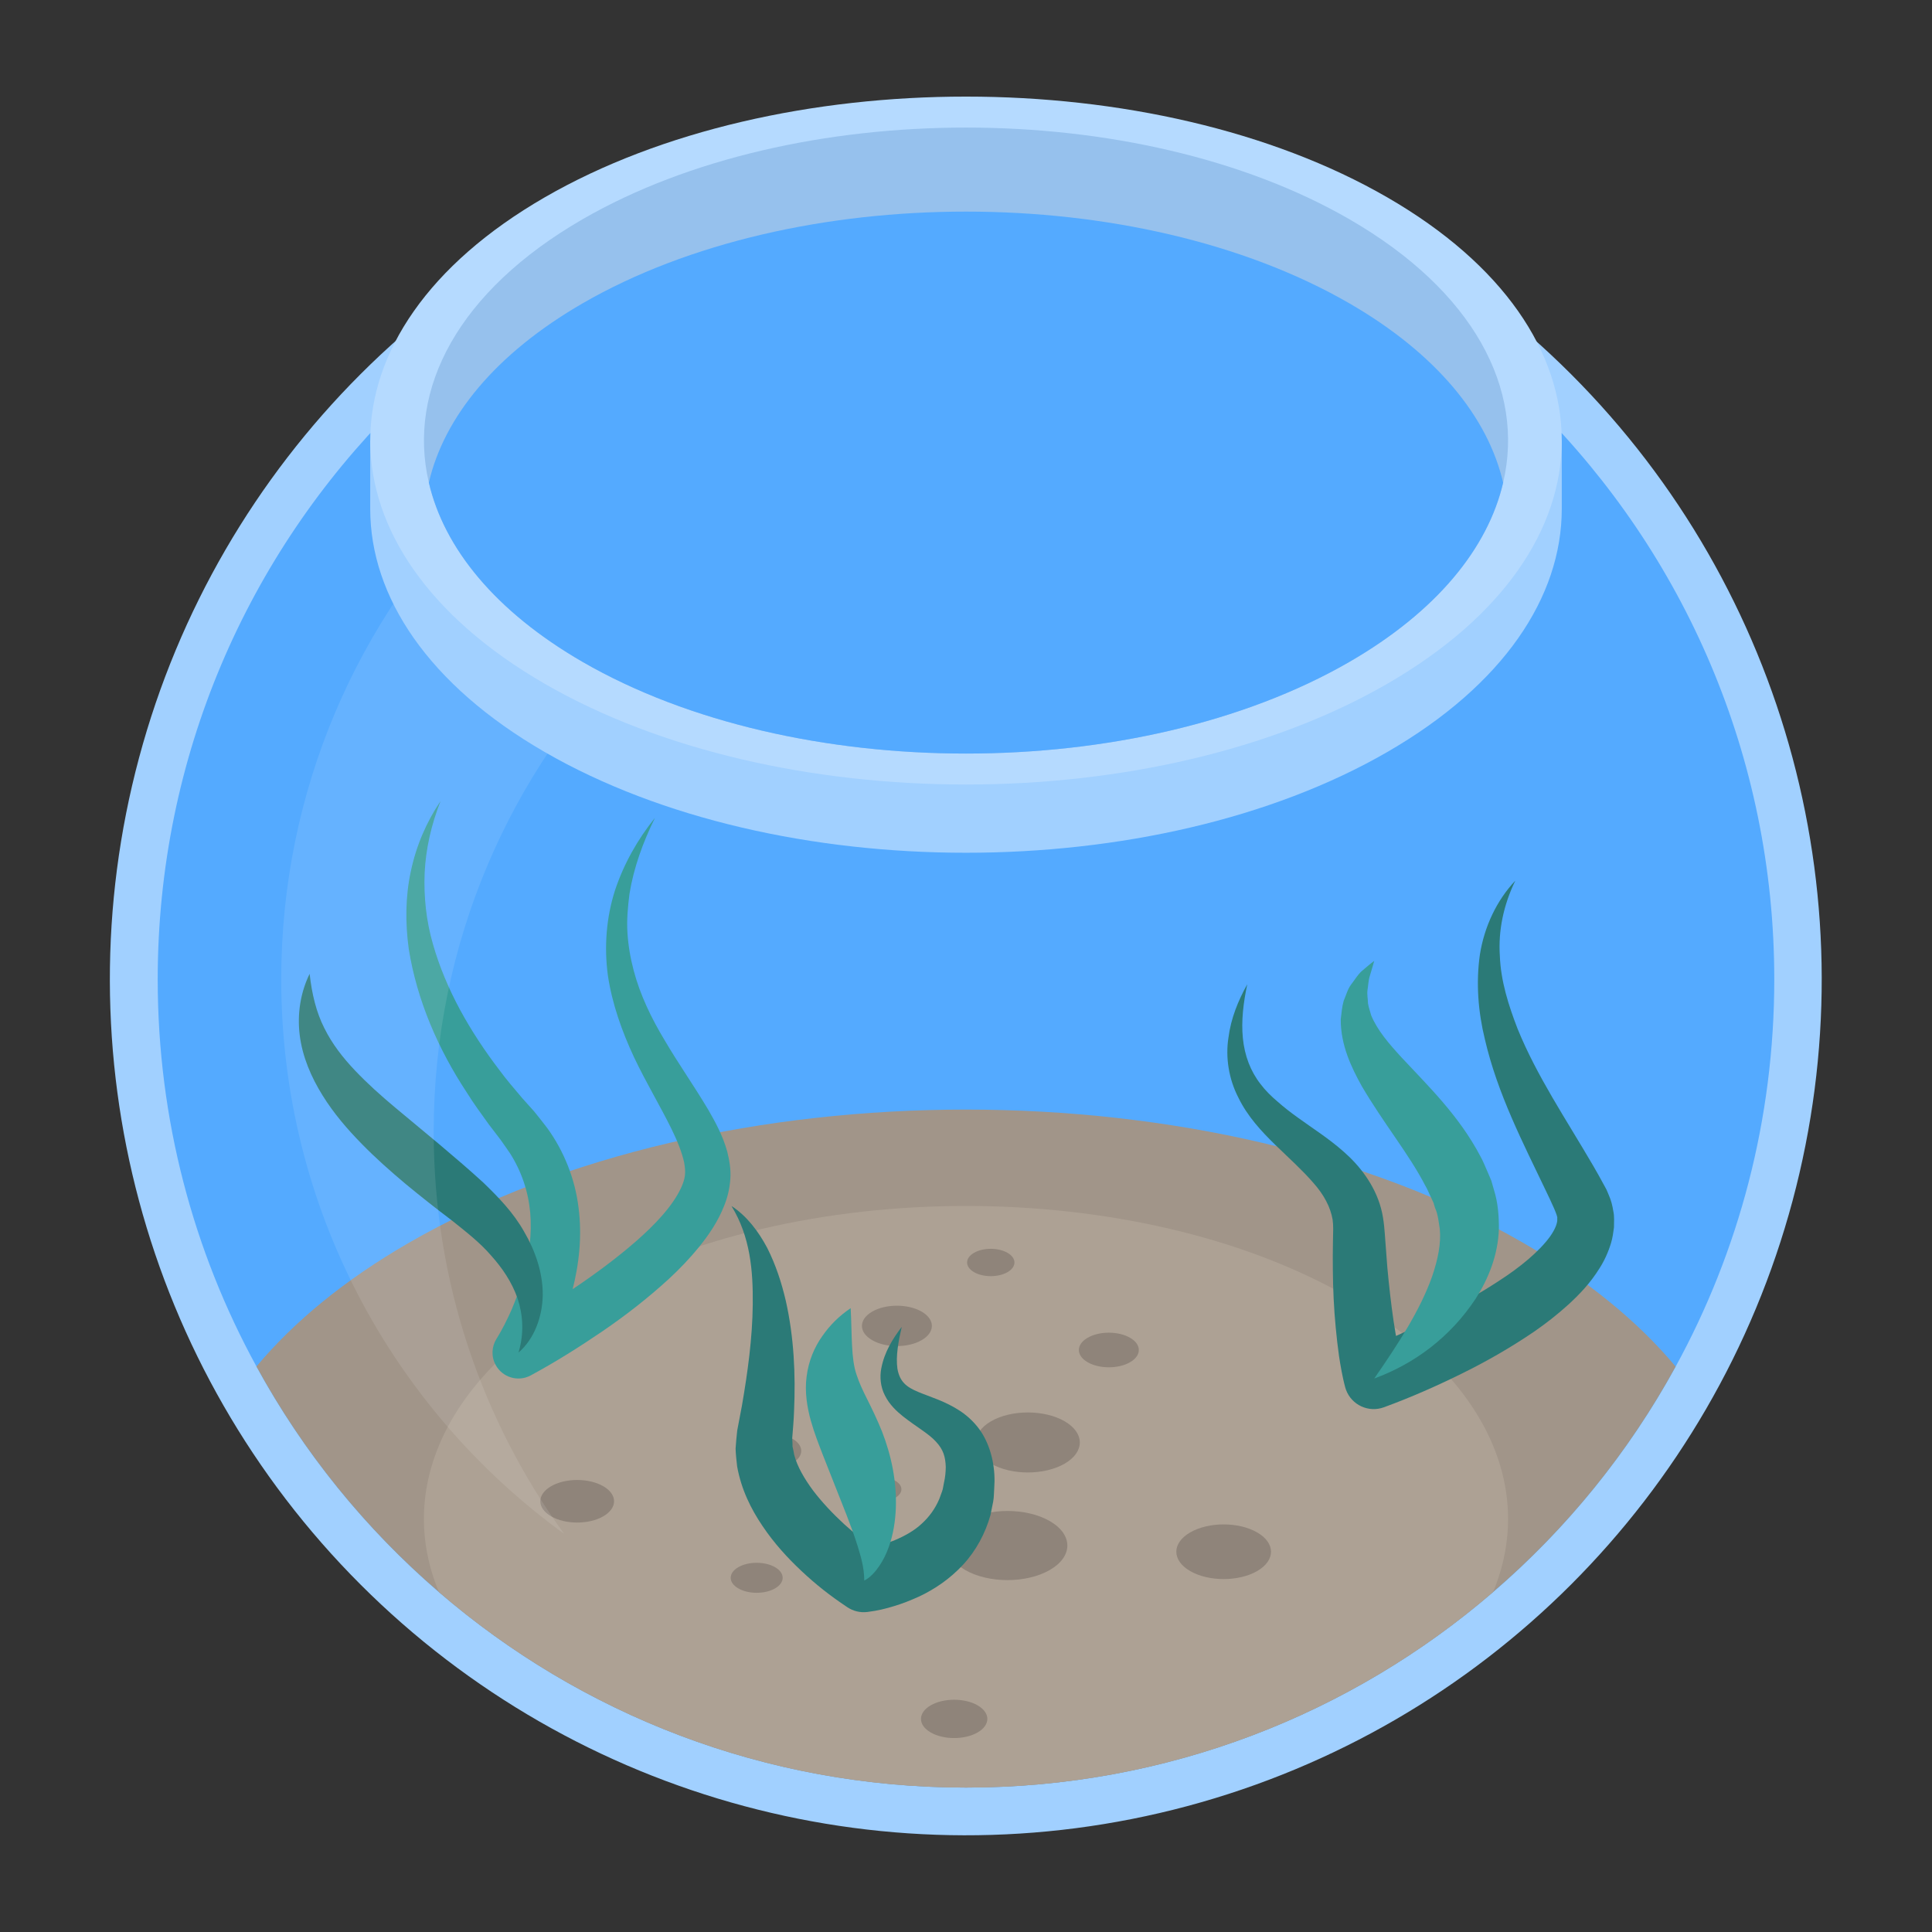 <?xml version="1.0" encoding="UTF-8"?> <svg xmlns="http://www.w3.org/2000/svg" id="Layer_1" viewBox="0 0 500 500"><rect x="0" y="0" width="500" height="500" fill="#333333" stroke="none"/><g><ellipse cx="250" cy="253.457" fill="#a1d0ff" rx="221.543" ry="221.543" transform="matrix(.707 -.707 .707 .707 -105.998 251.013)"></ellipse><path d="m459.182 253.456c0 36.308-9.238 70.461-25.526 100.213-35.522 64.925-104.439 108.955-183.643 108.955-79.232 0-148.177-44.03-183.642-108.984-16.289-29.753-25.556-63.875-25.556-100.184 0-115.512 93.657-209.169 209.198-209.169 115.512 0 209.169 93.657 209.169 209.169z" fill="#54aaff"></path><path d="m433.655 353.668c-12.152 22.206-28.179 41.962-47.236 58.339-36.63 31.56-84.303 50.617-136.406 50.617-52.131 0-99.805-19.057-136.434-50.617-19.028-16.376-35.055-36.133-47.207-58.367 9.674-11.569 22.817-22.409 39.427-31.996 79.641-45.983 208.761-45.983 288.401 0 16.639 9.616 29.81 20.456 39.455 32.024z" fill="#a19589"></path><path d="m386.419 412.007c-36.63 31.56-84.303 50.617-136.406 50.617-52.131 0-99.805-19.057-136.434-50.617-10.986-26.459 1.428-55.512 37.212-76.172 54.784-31.646 143.633-31.646 198.416 0 35.784 20.66 48.198 49.713 37.212 76.172z" fill="#ada194"></path><g fill="#8f847a"><path d="m275.514 378.8c-5.252 3.032-13.769 3.032-19.021-.001-5.253-3.032-5.253-7.949-.001-10.982 5.253-3.033 13.77-3.033 19.022 0 5.253 3.033 5.253 7.95 0 10.983z"></path><path d="m271.691 406.31c-6.051 3.494-15.861 3.493-21.913 0-6.05-3.494-6.051-9.159 0-12.652 6.051-3.494 15.862-3.494 21.913 0 6.052 3.495 6.052 9.159 0 12.652z"></path><path d="m205.12 378.609c-2.987 1.724-7.83 1.724-10.817 0s-2.987-4.521 0-6.245 7.83-1.724 10.817 0c2.986 1.725 2.986 4.521 0 6.245z"></path><path d="m200.585 411.077c-2.627 1.517-6.885 1.517-9.511 0-2.627-1.516-2.627-3.975-.001-5.49 2.627-1.517 6.885-1.517 9.512 0 2.625 1.516 2.625 3.975 0 5.49z"></path><path d="m231.711 387.615c-2.099 1.211-5.501 1.211-7.6 0-2.099-1.212-2.099-3.175 0-4.388 2.099-1.211 5.501-1.211 7.6 0 2.099 1.213 2.099 3.177 0 4.388z"></path><path d="m325.347 406.591c-4.784 2.763-12.542 2.763-17.327 0-4.784-2.763-4.784-7.242 0-10.004s12.542-2.762 17.327.001c4.784 2.763 4.784 7.241 0 10.003z"></path><path d="m292.456 352.544c-3.031 1.749-7.943 1.749-10.974 0-3.03-1.749-3.03-4.586 0-6.335s7.943-1.749 10.973 0c3.031 1.749 3.031 4.586.001 6.335z"></path><path d="m238.519 346.835c-3.534 2.041-9.264 2.041-12.8 0-3.535-2.041-3.535-5.349 0-7.39 3.534-2.041 9.265-2.041 12.8 0s3.535 5.35 0 7.39z"></path><path d="m260.744 329.232c-2.393 1.382-6.274 1.382-8.667 0s-2.393-3.623 0-5.005 6.274-1.382 8.667 0 2.393 3.623 0 5.005z"></path><path d="m156.125 392.422c-3.727 2.152-9.769 2.152-13.495 0-3.727-2.152-3.727-5.641 0-7.792 3.726-2.152 9.768-2.151 13.494.001 3.727 2.151 3.727 5.639.001 7.791z"></path><path d="m253.007 448.357c-3.354 1.936-8.792 1.936-12.145 0-3.354-1.937-3.354-5.076-.001-7.013 3.354-1.936 8.792-1.936 12.146 0 3.354 1.937 3.354 5.077 0 7.013z"></path></g><g><path d="m169.499 211.665c-3.12 6.34-5.507 12.956-6.59 19.659-.426 3.369-.735 6.71-.527 10.036.206 3.321.763 6.585 1.607 9.769 1.678 6.386 4.589 12.404 8.091 18.205 3.437 5.87 7.425 11.496 11.216 17.864 1.847 3.223 3.748 6.632 4.922 10.862.52 2.174.979 4.414.792 7.066-.166 2.519-.764 4.864-1.593 6.921-1.64 4.168-3.987 7.516-6.421 10.572-2.463 3.038-5.095 5.766-7.832 8.308-5.5 5.045-11.273 9.523-17.26 13.614-6.027 4.092-12.018 7.881-18.548 11.412-3.256 1.761-7.324.548-9.085-2.708-1.187-2.196-1.023-4.759.207-6.737l.087-.135c1.313-2.098 2.748-4.946 3.898-7.56 1.094-2.713 2.211-5.439 2.938-8.238 1.576-5.57 2.292-11.274 1.817-16.747-.495-5.472-2.255-10.677-5.215-15.339-.826-1.155-1.512-2.237-2.43-3.484l-3.042-3.982c-1.952-2.715-3.938-5.399-5.707-8.253-7.359-11.142-12.913-23.823-15.042-37.209-.912-6.705-.875-13.58.557-20.125 1.378-6.551 4.035-12.717 7.667-18.095-2.37 6.057-3.816 12.315-4.107 18.56-.255 6.244.419 12.44 2.127 18.373 3.378 11.885 9.663 22.747 17.19 32.626 1.83 2.505 3.887 4.864 5.891 7.242l3.12 3.486c1.075 1.288 2.255 2.841 3.367 4.268 4.341 5.961 7.217 13.179 8.118 20.536.979 7.364.173 14.707-1.604 21.575-.838 3.467-2.047 6.783-3.373 10.047-1.441 3.293-2.842 6.259-4.929 9.651l-8.792-9.579c11.691-6.592 23.52-14.147 33.476-22.785 4.906-4.275 9.563-9.154 11.76-13.901 1.132-2.481 1.287-3.929.801-6.624-.572-2.593-1.761-5.567-3.215-8.533-2.927-5.982-6.659-12.136-9.772-18.712-3.075-6.602-5.636-13.696-6.744-21.114-1.008-7.435-.397-15.061 1.838-22.03 2.311-6.955 5.91-13.255 10.341-18.762z" fill="#389e9a"></path><path d="m134.185 350.039c1.516-5.006 1.147-9.859-.251-14.037-1.464-4.196-3.923-7.83-6.89-11.128-2.891-3.359-6.553-6.176-10.169-9.07-4.006-3.018-7.941-6.123-11.868-9.369-3.888-3.266-7.753-6.675-11.423-10.434-3.66-3.733-7.199-7.82-10.111-12.521-2.907-4.657-5.226-10.001-5.91-15.605-.697-5.593.263-11.169 2.57-15.851.575 5.233 1.724 9.962 3.804 14.06 2.032 4.109 4.804 7.655 7.973 10.992 3.169 3.33 6.683 6.491 10.405 9.595l11.329 9.431c3.798 3.212 7.655 6.486 11.389 9.908 3.897 3.766 7.798 7.747 10.608 12.74 2.854 4.873 4.856 10.57 4.821 16.377-.088 5.755-2.242 11.462-6.277 14.912z" fill="#2b7a77"></path></g><path d="m393.442 149.366c-29.198-21.185-65.128-33.686-103.972-33.686-97.882 0-177.231 79.349-177.231 177.231 0 38.873 12.53 74.803 33.744 104.031-44.351-32.2-73.199-84.478-73.199-143.486 0-97.883 79.348-177.231 177.23-177.231 58.979 0 111.227 28.819 143.428 73.141z" fill="#fff" opacity=".1"></path><g><path d="m404.187 114.018v17.656c0 22.789-15.057 45.578-45.171 62.954-60.205 34.753-157.828 34.753-218.034 0-30.113-17.398-45.17-40.166-45.17-62.954v-17.656z" fill="#a1d0ff"></path><g><path d="m359.025 176.962c-60.211 34.763-157.834 34.763-218.046-.001-60.213-34.765-60.215-91.127-.004-125.89s157.834-34.762 218.046.002c60.213 34.764 60.215 91.127.004 125.889z" fill="#b5daff"></path><path d="m389.012 124.918c-3.964 16.988-17.222 33.336-39.806 46.391-54.783 31.616-143.632 31.616-198.416 0-22.584-13.056-35.871-29.432-39.805-46.42-5.654-24.187 7.605-49.568 39.805-68.159 54.784-31.617 143.633-31.617 198.416 0 32.201 18.591 45.488 44.001 39.806 68.188z" fill="#96c1ed"></path><path d="m389.012 124.918c-3.964 16.988-17.222 33.336-39.806 46.391-54.783 31.616-143.632 31.616-198.416 0-22.584-13.056-35.871-29.432-39.805-46.42 3.934-16.96 17.221-33.337 39.805-46.391 54.784-31.646 143.633-31.646 198.416 0 22.584 13.054 35.873 29.46 39.806 46.42z" fill="#54aaff"></path></g></g><g><path d="m392.159 227.922c-3.066 6.3-4.435 12.98-4 19.475.245 6.513 2.244 12.778 4.598 18.866 4.959 12.201 12.489 23.312 19.558 35.427.89 1.5 1.758 3.093 2.626 4.683l.652 1.19c.199.32.532 1.181.774 1.758.573 1.263.922 2.639 1.147 4.076.335 1.416.171 2.84.181 4.266-.172 1.339-.374 2.748-.746 3.98-.743 2.48-1.79 4.718-2.995 6.59-2.384 3.84-5.206 6.779-8.087 9.415-2.889 2.627-5.872 4.93-8.913 7.034-6.124 4.153-12.383 7.736-18.808 10.885-6.455 3.177-12.822 5.994-19.716 8.535l-.27.099c-3.962 1.461-8.357-.568-9.818-4.53-.08-.218-.153-.45-.213-.671-.455-1.705-.659-2.799-.928-4.145-.242-1.279-.455-2.54-.649-3.798-.352-2.512-.637-5.003-.867-7.484-.478-4.959-.703-9.886-.744-14.795-.013-2.453-.044-4.904.023-7.346.06-2.763.144-4.162-.084-5.814-.555-3.169-2.19-6.378-5.035-9.552-2.755-3.194-6.274-6.354-9.822-9.798-3.532-3.444-7.18-7.342-9.548-12.239-2.481-4.803-3.342-10.396-2.561-15.427.638-5.071 2.538-9.671 4.88-13.874-1.002 4.709-1.589 9.47-1.138 13.961.443 4.497 1.98 8.546 4.557 11.849 1.26 1.673 2.777 3.176 4.45 4.584 1.633 1.445 3.389 2.81 5.273 4.153 3.729 2.713 7.866 5.29 11.872 8.84 3.951 3.464 7.932 8.421 9.599 14.592.824 3.017.954 6.415 1.115 8.414l.526 6.953c.425 4.617.94 9.206 1.595 13.718.335 2.255.717 4.488 1.148 6.68l.666 3.233c.223.988.532 2.224.716 2.816l-10.3-5.101c12.038-5.086 24.454-10.952 35.12-17.976 5.316-3.42 10.327-7.511 13.182-11.459 1.385-1.979 1.978-3.614 1.832-4.644.288-.441-1.552-4.298-2.94-7.186-5.816-12.205-12.507-25.017-15.791-39.238-1.73-7.046-2.323-14.554-1.285-21.826 1.142-7.274 4.367-14.099 9.168-19.169z" fill="#2b7a77"></path><path d="m355.652 356.76c6.232-8.99 11.905-17.721 14.978-26.419 1.477-4.313 2.352-8.504 1.985-12.272-.309-1.865-.429-3.703-1.21-5.425-.156-.435-.272-.881-.396-1.327l-.701-1.507c-.507-1.004-.867-2.033-1.474-3.024-4.211-8.132-10.644-15.89-16.384-25.65-2.721-4.888-5.499-10.683-5.469-17.32.206-1.65.316-3.279.762-4.796.64-1.481 1.01-3.016 1.933-4.237.933-1.207 1.661-2.476 2.72-3.444 1.116-.935 2.155-1.862 3.257-2.665-.364 1.383-.792 2.641-1.142 3.891-.398 1.222-.407 2.535-.606 3.695-.151 1.186.124 2.361.132 3.425.183 1.083.57 2.111.817 3.079 1.61 3.878 4.579 7.328 7.912 10.949 6.684 7.193 14.816 14.965 20.389 25.591.724 1.282 1.26 2.745 1.888 4.113l.895 2.102.709 2.462c1.023 3.254 1.288 6.722 1.263 10.089-.233 6.827-2.769 12.935-5.973 17.978-6.625 10.039-15.904 16.901-26.285 20.712z" fill="#389e9a"></path></g><g><path d="m189.299 312.108c3.956 2.552 6.99 6.572 9.259 10.855 2.193 4.34 3.714 8.989 4.806 13.688 2.122 9.436 2.555 19.048 2.136 28.522-.076 2.362-.295 4.765-.48 7.072.065.725.094 1.426.083 2.125.15.728.346 1.458.443 2.186.785 2.98 2.61 6.123 4.873 9.184 2.312 3.04 5.1 5.998 8.131 8.788 3.01 2.698 6.455 5.548 9.556 7.67l-5.248-1.268c.324-.036 1.242-.177 1.917-.32.74-.132 1.481-.297 2.223-.491 1.488-.365 2.918-.871 4.316-1.41 2.745-1.153 5.275-2.541 7.218-4.37 1.973-1.794 3.495-3.903 4.564-6.42l.716-1.965c.253-.662.295-1.421.469-2.134.346-1.461.471-2.899.482-4.186-.093-2.573-.598-4.441-2.517-6.51-1.898-2.115-5.15-3.879-8.541-6.561-1.673-1.337-3.502-3.042-4.66-5.363-1.208-2.293-1.388-4.916-.97-7.059.831-4.329 2.969-7.661 5.292-10.746-.857 3.732-1.58 7.603-1.112 10.862.61 3.327 2.287 4.695 5.398 5.986 3.041 1.281 6.934 2.334 10.951 4.998 1.981 1.341 3.95 3.199 5.415 5.472 1.457 2.28 2.354 4.832 2.86 7.294.489 2.467.599 4.838.428 7.124-.088 1.157-.052 2.313-.271 3.482l-.712 3.526c-1.309 4.654-3.725 9.195-7.07 12.799-3.34 3.608-7.32 6.346-11.468 8.277-2.082.942-4.191 1.785-6.35 2.433-1.075.335-2.167.635-3.278.891-1.174.254-2.12.447-3.673.64-1.886.236-3.697-.239-5.165-1.213l-.084-.056c-4.467-2.972-8.137-5.876-11.835-9.355-3.646-3.416-7.081-7.195-10.043-11.598-2.97-4.368-5.516-9.453-6.586-15.44-.18-1.534-.349-3.063-.4-4.599.101-1.58.243-3.156.422-4.709l1.232-6.503c1.49-8.651 2.694-17.384 2.787-26.096.092-8.686-.616-17.54-5.514-25.502z" fill="#2b7a77"></path><path d="m223.671 409.055c-.012-3.467-.91-6.266-1.746-9.041-.864-2.742-1.838-5.366-2.85-7.971l-6.145-15.565c-1.025-2.681-2.151-5.474-3.095-8.829-.92-3.313-1.629-7.417-1.082-11.425.501-4.008 2.013-7.566 4.039-10.415 2.002-2.904 4.445-5.291 7.362-7.259.378 6.97.055 13.093 1.547 17.294.695 2.121 1.588 4.009 2.799 6.414 1.188 2.378 2.544 5.181 3.756 8.194 2.398 6.151 3.818 12.86 3.593 19.735-.136 3.442-.653 6.951-1.885 10.319-.604 1.668-1.405 3.321-2.435 4.809-1.02 1.474-2.246 2.912-3.858 3.74z" fill="#389e9a"></path></g></g></svg> 